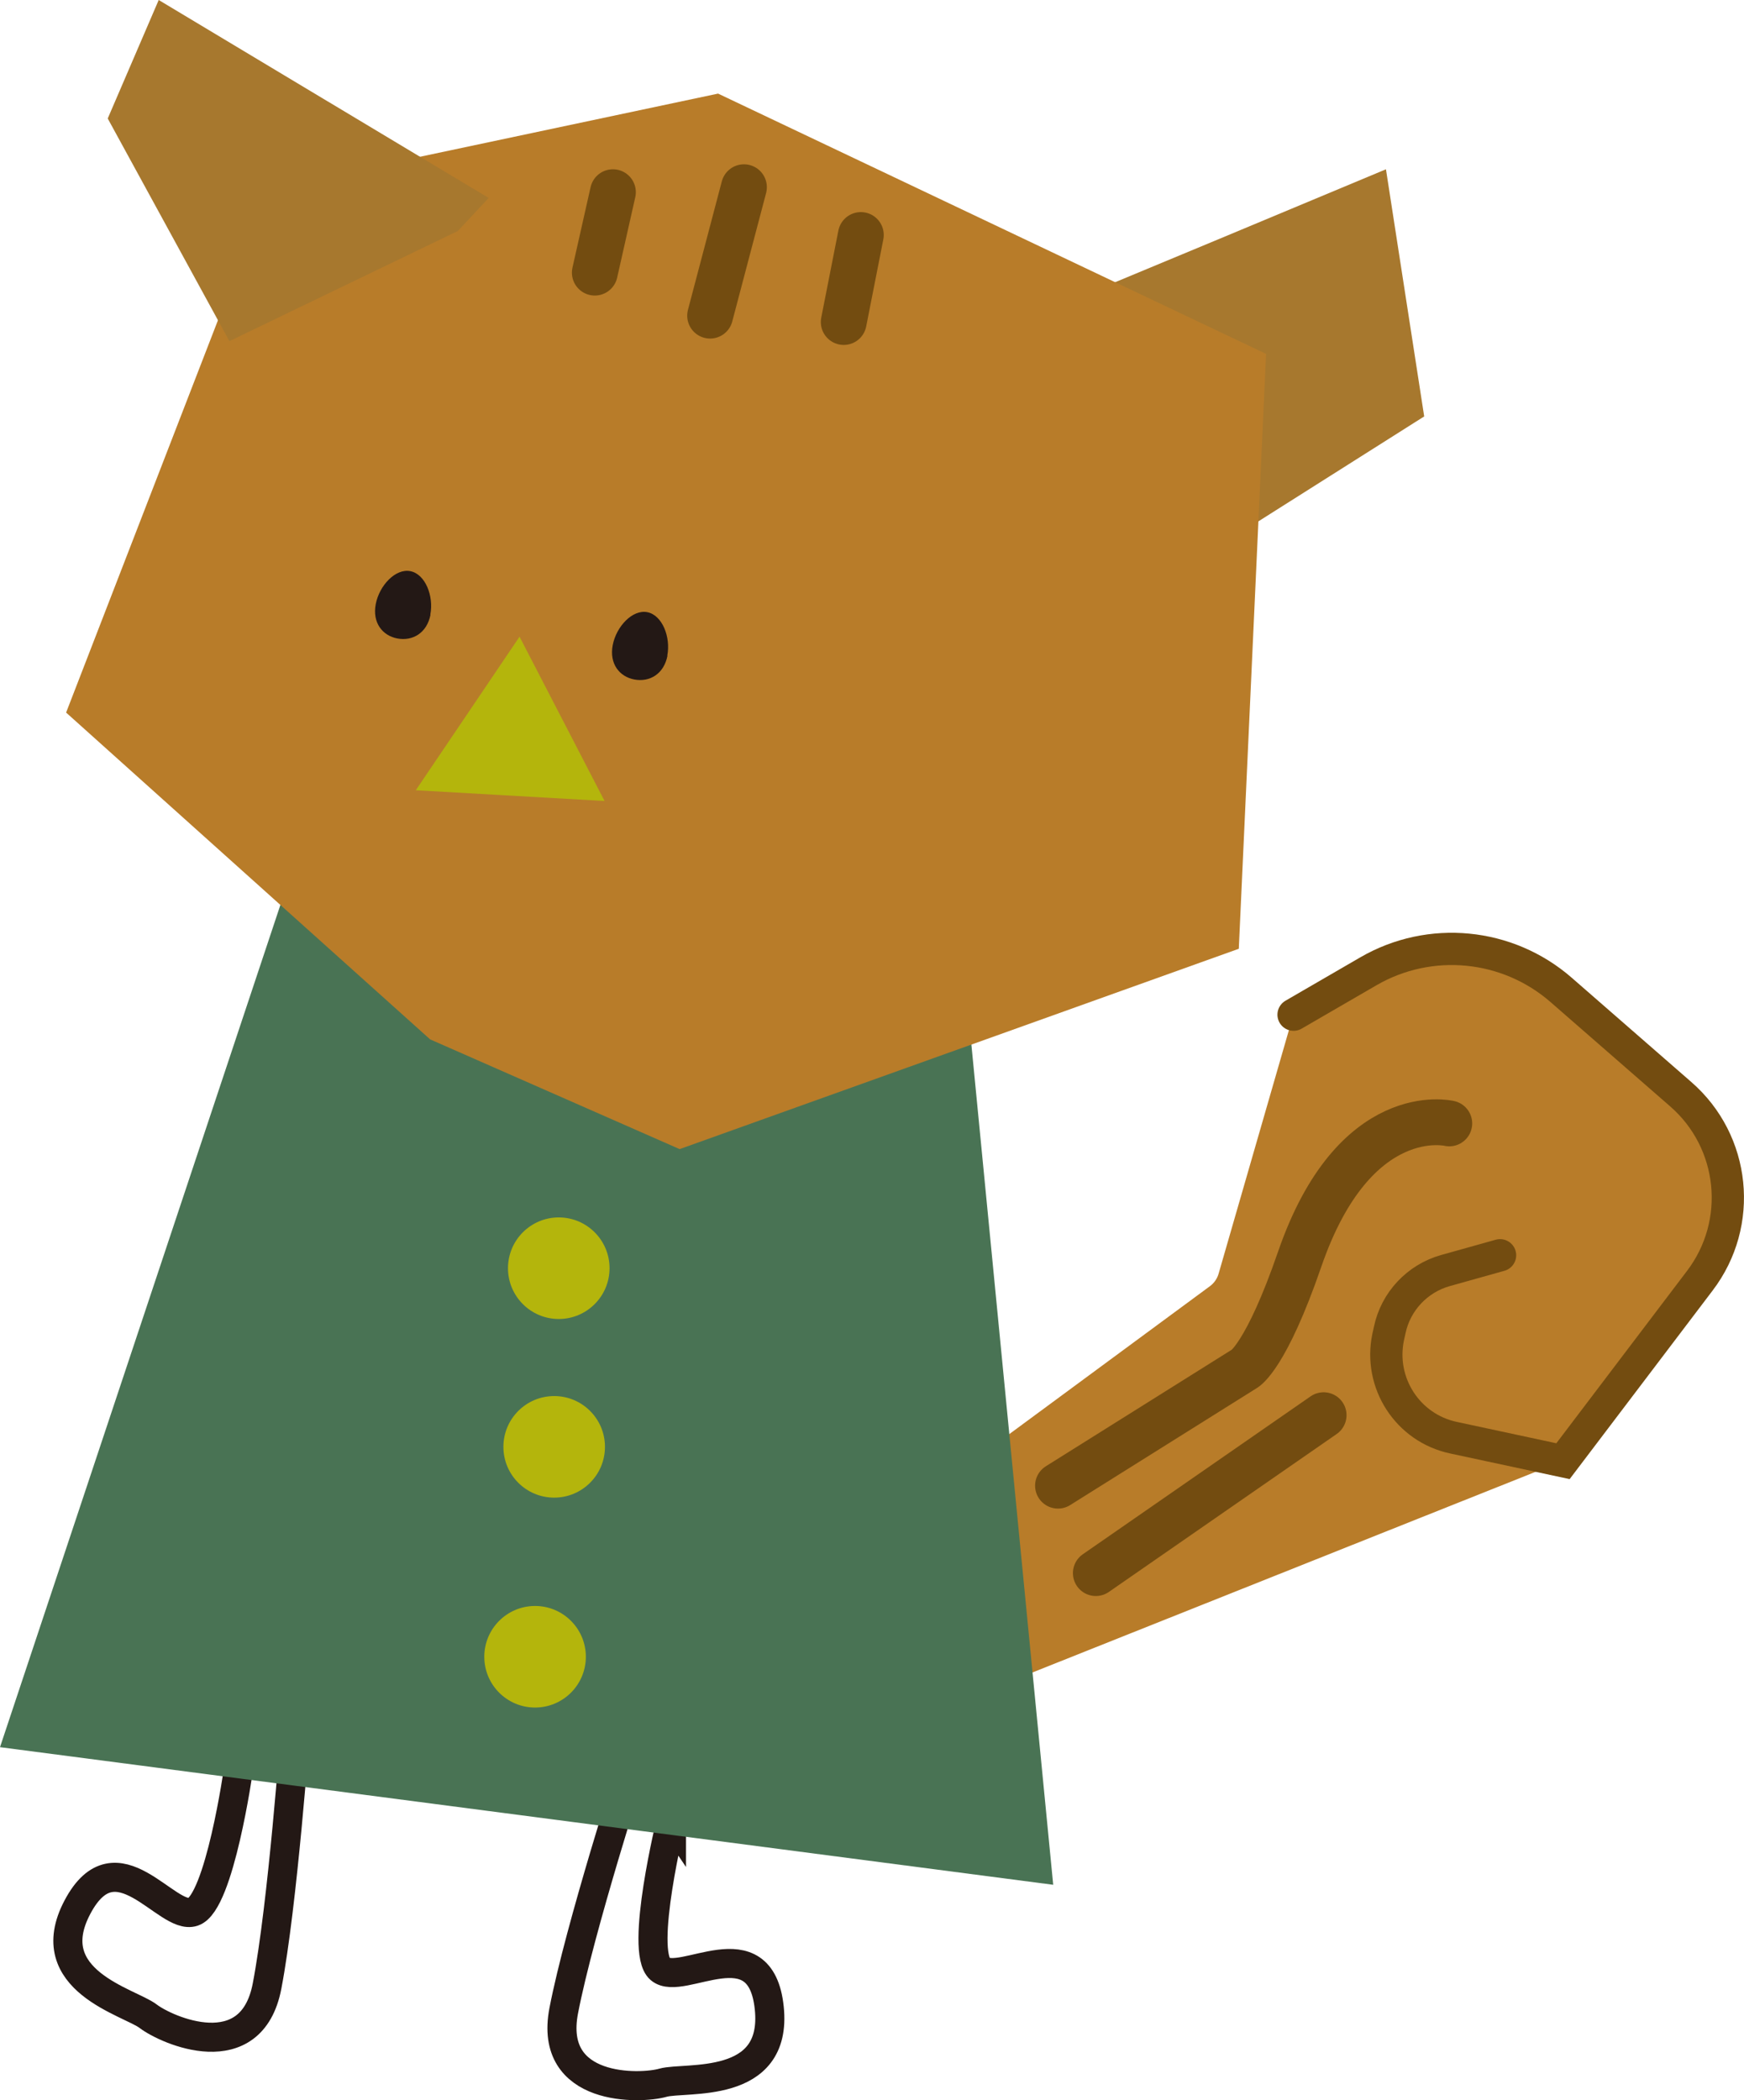 <?xml version="1.0" encoding="UTF-8"?>
<svg id="_レイヤー_2" data-name="レイヤー_2" xmlns="http://www.w3.org/2000/svg" width="87.58" height="105.45" viewBox="0 0 87.58 105.45">
  <defs>
    <style>
      .cls-1 {
        fill: #231815;
      }

      .cls-2 {
        stroke: #231815;
        stroke-width: 1.46px;
      }

      .cls-2, .cls-3, .cls-4 {
        fill: none;
        stroke-miterlimit: 10;
      }

      .cls-3 {
        stroke-width: 2.3px;
      }

      .cls-3, .cls-4 {
        stroke: #734c10;
        stroke-linecap: round;
      }

      .cls-5 {
        fill: #b87c29;
      }

      .cls-6 {
        fill: #497354;
      }

      .cls-7 {
        fill: #b4b50c;
      }

      .cls-8 {
        fill: #a7782e;
      }

      .cls-4 {
        stroke-width: 1.62px;
      }
    </style>
  </defs>
  <g id="_ガイドとか" data-name="ガイドとか">
    <g>
      <path class="cls-5" d="M33.25,90.42l12.51-14.78,14.99-11.05c.22-.16.38-.39.45-.65l3.75-12.99,4.28-2.48c2.78-1.61,6.28-1.27,8.7.84l6.69,5.83c2.61,2.27,3.01,6.17.92,8.92l-7.06,9.3-37.82,15.08"/>
      <path class="cls-4" d="M64.96,50.95l3.76-2.18c3.09-1.79,6.98-1.41,9.67.93l6.01,5.24c2.74,2.38,3.16,6.48.96,9.37l-6.87,9.06-5.5-1.18c-2.3-.49-3.76-2.75-3.28-5.05l.08-.36c.3-1.43,1.38-2.58,2.79-2.98l2.75-.77"/>
      <path class="cls-8" d="M52.13,15.76c1-.37,17.47-7.26,17.47-7.26l1.92,12.41-9.15,5.79-10.24-10.94Z"/>
      <g>
        <path class="cls-2" d="M33.72,91.35s-1.63,6.61-.57,7.52c1.07.92,5.04-2.22,5.48,1.95.44,4.17-4.22,3.44-5.34,3.76s-5.77.48-4.98-3.62c.79-4.11,3.48-12.46,3.48-12.46l1.93,2.86Z"/>
        <path class="cls-2" d="M11.98,88.81s-.95,6.74-2.28,7.19c-1.33.45-3.85-3.94-5.81-.24-1.96,3.7,2.63,4.77,3.55,5.48.93.71,5.18,2.6,5.97-1.51.79-4.11,1.42-12.86,1.42-12.86l-2.86,1.93Z"/>
        <polygon class="cls-6" points="14.37 44.57 48.7 51.62 52.89 94.64 0 87.73 14.37 44.57"/>
        <polygon class="cls-5" points="36.06 4.7 13.5 9.48 3.32 35.78 21.6 52.19 34.13 57.7 62.21 47.64 63.58 17.77 36.06 4.7"/>
        <polygon class="cls-7" points="26.09 31.97 20.88 39.68 30.36 40.22 26.09 31.97"/>
        <circle class="cls-7" cx="28.06" cy="63.68" r="2.55"/>
        <circle class="cls-7" cx="27.83" cy="72.65" r="2.55"/>
        <circle class="cls-7" cx="26.87" cy="83.19" r="2.55"/>
        <path class="cls-1" d="M21.62,30.86c-.18.93-.9,1.34-1.66,1.2s-1.27-.8-1.09-1.73.99-1.8,1.74-1.65,1.18,1.25,1,2.18Z"/>
        <path class="cls-1" d="M33.52,32.92c-.18.93-.9,1.34-1.66,1.2s-1.27-.8-1.09-1.73.99-1.8,1.74-1.65,1.18,1.25,1,2.18Z"/>
      </g>
      <line class="cls-3" x1="30.78" y1="9.65" x2="29.87" y2="13.69"/>
      <line class="cls-3" x1="43.23" y1="11.8" x2="42.37" y2="16.17"/>
      <line class="cls-3" x1="37.36" y1="9.4" x2="35.66" y2="15.85"/>
      <polygon class="cls-8" points="22.99 11.6 11.52 17.13 5.41 5.95 7.97 0 24.54 9.94 22.99 11.6"/>
      <path class="cls-3" d="M53.13,74.6l9.38-5.88s1.07-.59,2.76-5.5c2.75-7.97,7.51-6.81,7.51-6.81"/>
      <line class="cls-3" x1="55.03" y1="78.99" x2="66.47" y2="71.06"/>
    </g>
  </g>
</svg>